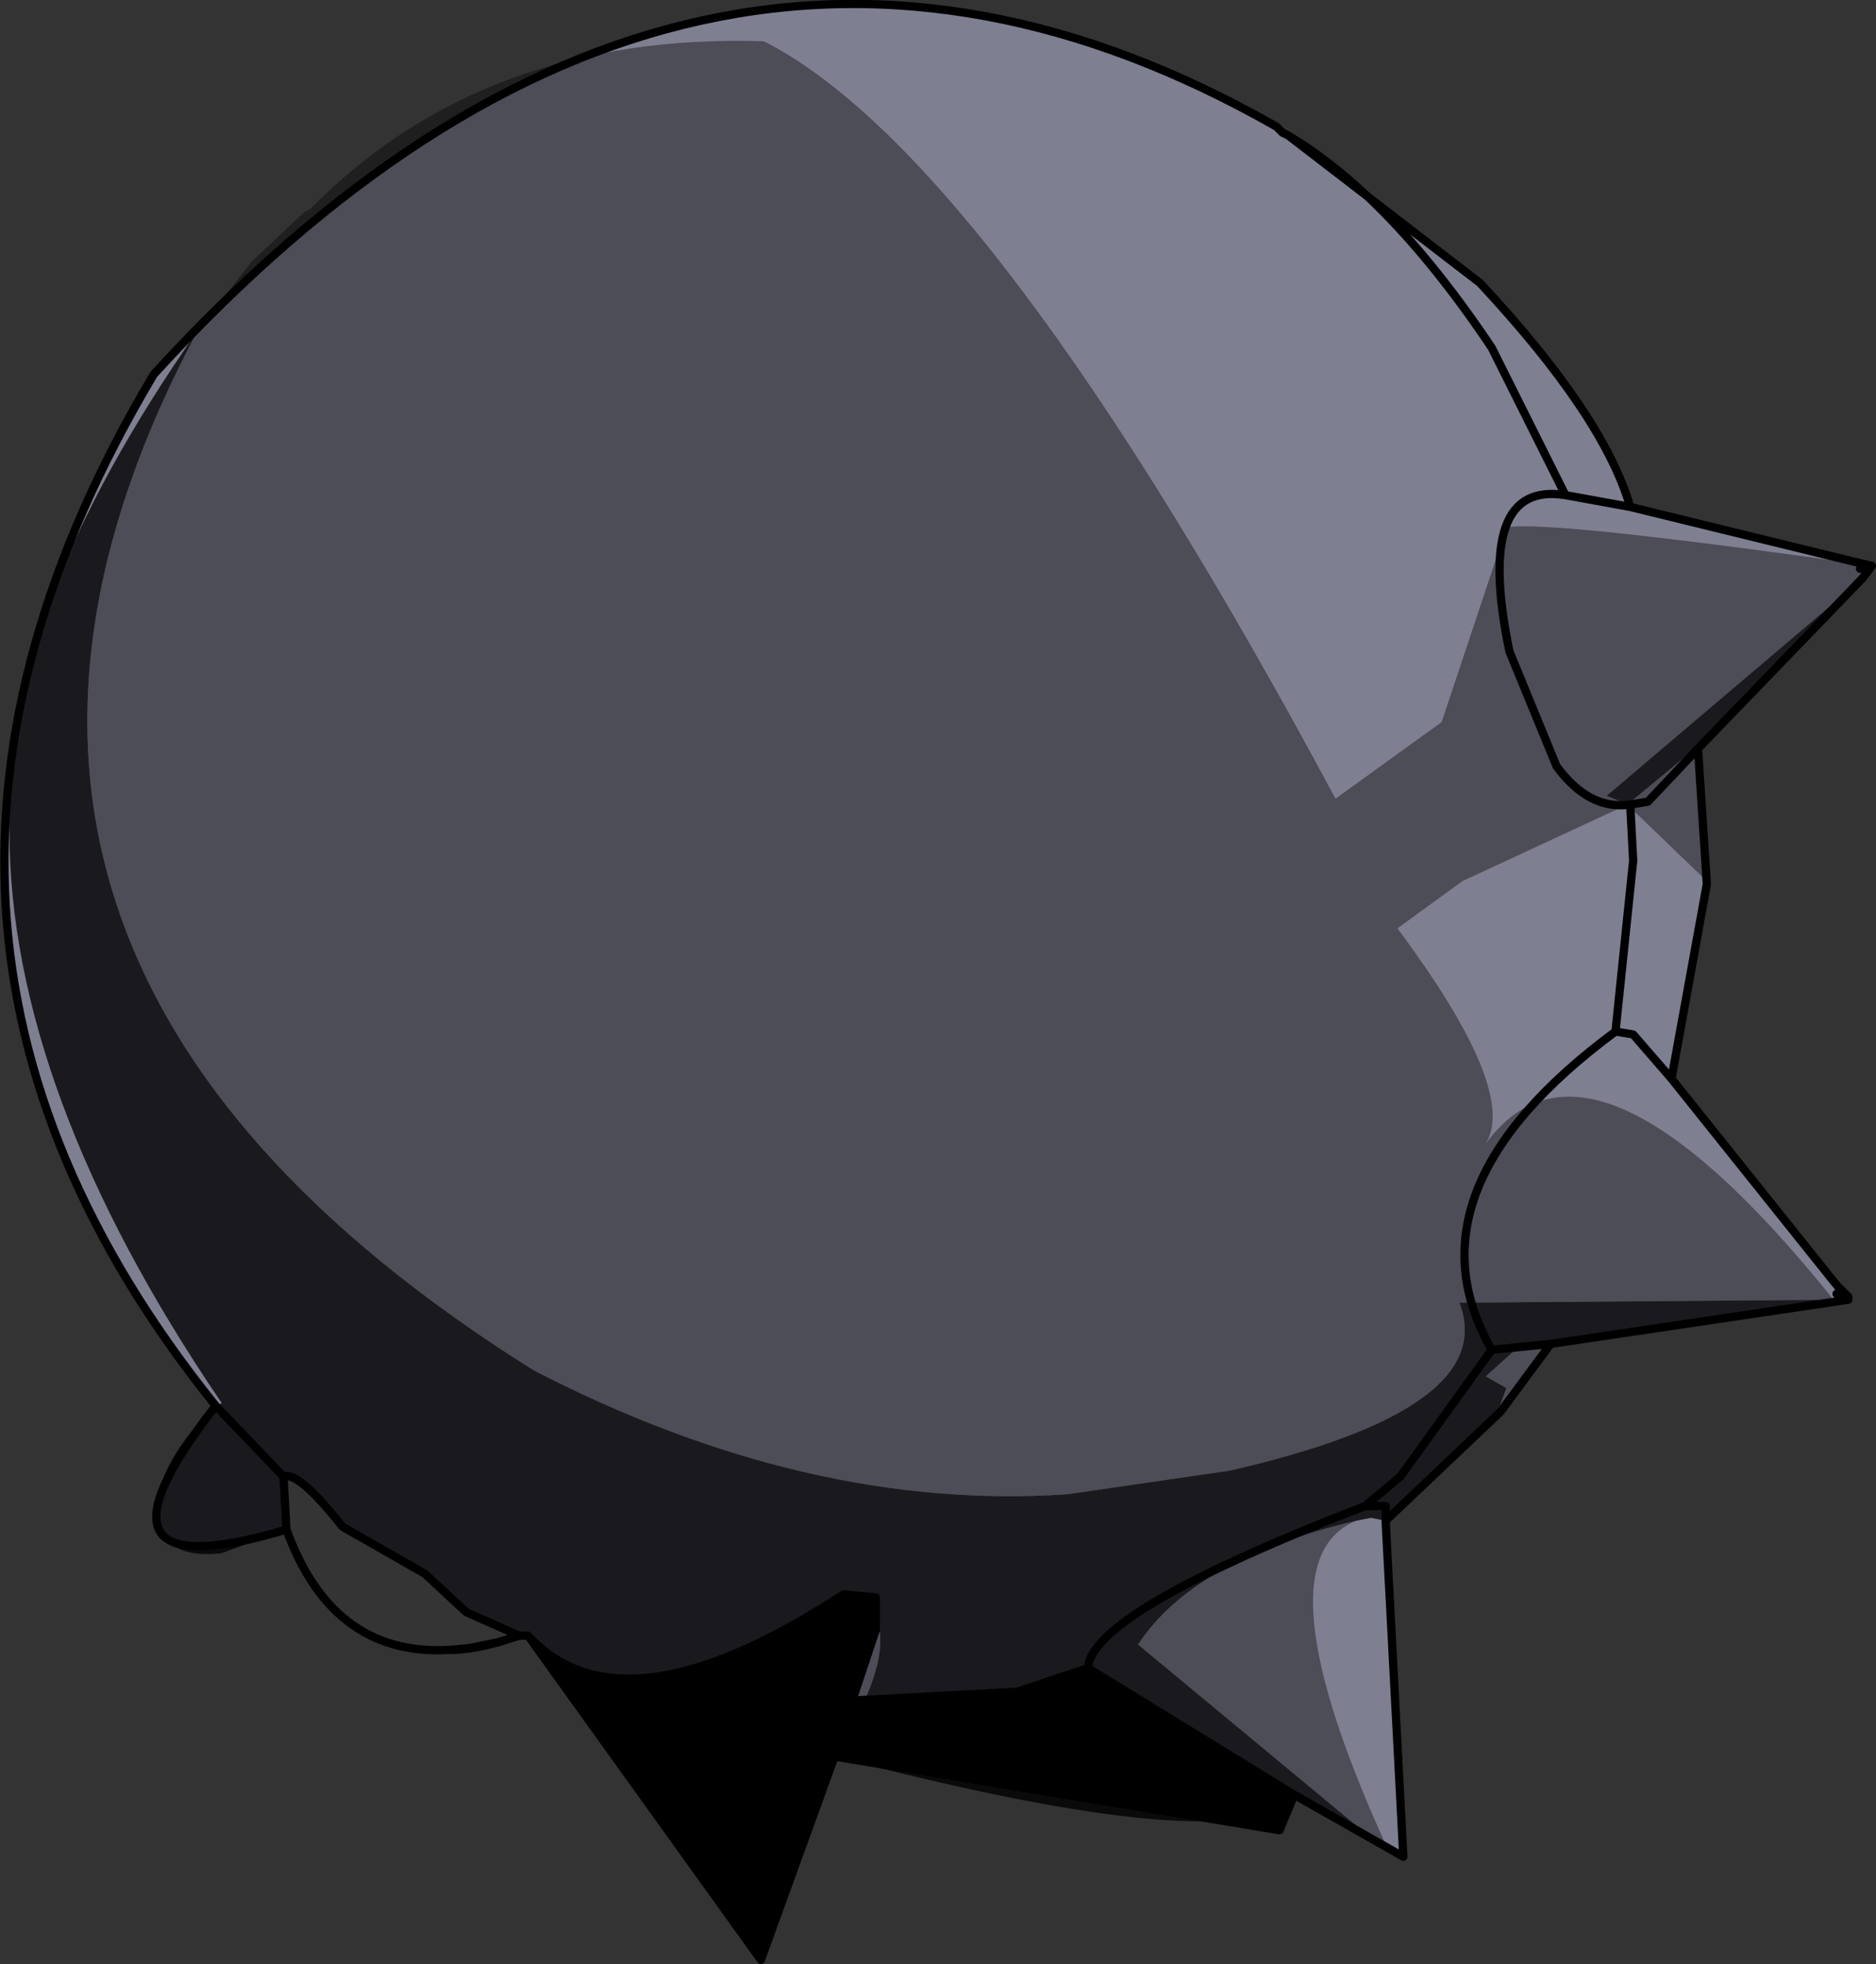 <?xml version="1.0" encoding="UTF-8" standalone="no"?>
<svg xmlns:xlink="http://www.w3.org/1999/xlink" height="166.6px" width="159.15px" xmlns="http://www.w3.org/2000/svg">
  <rect width="100%" height="100%" fill="#333333" stroke="none"/>
  <g transform="matrix(1.0, 0.0, 0.0, 1.0, 67.05, 93.25)">
    <path d="M48.95 -76.6 L58.5 -69.25 Q69.0 -58.0 71.25 -50.25 L90.05 -45.65 91.75 -45.25 91.0 -44.25 89.65 -42.85 77.0 -29.75 77.75 -18.25 74.75 -1.75 88.55 15.5 88.8 15.8 89.75 16.75 89.5 16.7 89.75 17.0 64.5 20.75 60.25 26.5 50.5 35.75 51.95 63.25 52.0 64.25 42.75 59.0 25.25 48.25 19.25 50.25 5.25 51.0 7.25 45.0 7.25 42.25 4.5 42.0 Q-14.25 54.25 -22.25 45.5 L-23.0 45.5 -27.5 43.5 -31.0 40.25 -38.0 36.25 Q-41.75 31.5 -43.0 32.0 L-42.75 36.5 Q-61.25 42.0 -48.75 26.0 -81.75 -15.0 -54.0 -61.5 -8.75 -111.0 41.25 -82.5 L41.75 -82.0 42.25 -81.75 48.95 -76.6 Q54.25 -71.6 59.5 -63.75 L65.75 -51.25 Q58.0 -52.5 61.0 -38.0 L65.0 -28.25 Q67.75 -24.5 71.25 -25.0 L71.5 -20.25 70.0 -5.75 Q51.75 7.75 59.5 21.25 L51.75 32.0 48.75 34.5 Q25.5 43.5 25.25 48.25 25.5 43.5 48.75 34.5 L51.75 32.0 59.5 21.25 Q51.75 7.75 70.0 -5.75 L71.5 -20.25 71.25 -25.0 Q67.75 -24.5 65.0 -28.25 L61.0 -38.0 Q58.0 -52.5 65.75 -51.25 L59.5 -63.75 Q54.25 -71.6 48.95 -76.6 M71.25 -50.25 L65.75 -51.25 71.25 -50.25 M88.8 15.8 L89.5 16.7 88.75 16.5 89.5 16.7 88.8 15.8 M64.5 20.75 L59.5 21.25 64.5 20.75 M48.75 34.5 L50.5 34.5 50.5 35.75 50.5 34.5 48.75 34.5 M77.0 -29.75 L72.75 -25.25 71.25 -25.0 72.75 -25.25 77.0 -29.75 M70.0 -5.75 L71.5 -5.5 74.75 -1.75 71.5 -5.5 70.0 -5.75 M91.75 -45.25 L90.75 -45.0 91.75 -45.25 M-48.75 26.0 L-43.0 32.0 -48.75 26.0" fill="#7f7f92" fill-rule="evenodd" stroke="none"/>
    <path d="M-23.0 45.5 L-24.8 46.05 -25.5 46.2 -27.25 46.55 -28.25 46.65 Q-38.7 47.65 -42.75 36.5 L-43.0 32.0 Q-41.75 31.5 -38.0 36.25 L-31.0 40.25 -27.5 43.5 -23.0 45.5" fill="#ffffff" fill-rule="evenodd" stroke="none"/>
    <path d="M42.75 59.0 L41.5 62.0 3.75 55.75 -2.5 73.0 -22.25 45.5 Q-14.25 54.25 4.5 42.0 L7.25 42.25 7.25 45.0 4.5 42.0 7.25 45.0 5.25 51.0 3.75 55.75 5.25 51.0 19.25 50.25 25.25 48.25 42.75 59.0" fill="#000000" fill-rule="evenodd" stroke="none"/>
    <path d="M48.95 -76.6 L58.5 -69.25 Q69.0 -58.0 71.25 -50.25 L90.05 -45.65 91.75 -45.25 91.0 -44.25 89.65 -42.85 77.0 -29.75 77.75 -18.25 74.75 -1.75 88.55 15.5 88.8 15.8 89.75 16.75 89.5 16.7 89.75 17.0 64.5 20.75 60.25 26.5 50.5 35.75 51.95 63.25 52.0 64.25 42.75 59.0 41.5 62.0 3.75 55.75 -2.5 73.0 -22.25 45.5 -23.0 45.5 -24.8 46.05 -25.5 46.2 -27.25 46.55 -28.25 46.65 Q-38.7 47.65 -42.75 36.5 -61.25 42.0 -48.75 26.0 -81.75 -15.0 -54.0 -61.5 -8.75 -111.0 41.25 -82.5 L41.75 -82.0 42.25 -81.75 Q45.6 -79.75 48.95 -76.6 L42.25 -81.75 M25.25 48.25 Q25.5 43.5 48.75 34.5 L51.75 32.0 59.5 21.25 Q51.75 7.75 70.0 -5.75 L71.5 -20.25 71.25 -25.0 Q67.75 -24.5 65.0 -28.25 L61.0 -38.0 Q58.0 -52.5 65.75 -51.25 L59.5 -63.75 Q54.25 -71.6 48.95 -76.6 M-43.0 32.0 Q-41.75 31.5 -38.0 36.25 L-31.0 40.25 -27.5 43.5 -23.0 45.5 M4.5 42.0 L7.25 45.0 7.25 42.25 4.5 42.0 Q-14.25 54.25 -22.25 45.5 M90.75 -45.0 L91.75 -45.25 M74.75 -1.75 L71.5 -5.5 70.0 -5.75 M71.25 -25.0 L72.75 -25.25 77.0 -29.75 M50.5 35.75 L50.5 34.5 48.75 34.5 M59.5 21.25 L64.5 20.75 M88.75 16.5 L89.5 16.7 88.8 15.8 M65.75 -51.25 L71.25 -50.25 M-42.75 36.5 L-43.0 32.0 -48.75 26.0 M3.75 55.75 L5.25 51.0 7.25 45.0 M42.75 59.0 L25.25 48.25 19.25 50.25 5.25 51.0" fill="none" stroke="#000000" stroke-linecap="round" stroke-linejoin="round" stroke-width="0.7"/>
    <path d="M-11.75 60.0 L4.5 42.5 4.25 42.0 Q11.25 43.5 3.75 55.75 L-2.25 72.75 -3.25 72.25 -11.75 60.0 M50.0 63.25 L29.5 46.25 Q34.25 39.0 48.0 35.75 39.5 39.25 50.75 63.75 L50.25 63.5 50.0 63.25 M60.0 26.5 L60.75 24.5 59.0 23.5 61.5 21.25 64.25 21.0 60.0 26.5 M88.5 17.0 L56.75 17.25 Q60.25 26.25 37.25 31.5 L23.5 33.5 Q1.5 35.0 -21.75 23.0 -78.5 -12.5 -50.25 -65.25 L-45.75 -71.0 -41.25 -75.25 -40.75 -75.5 Q-26.0 -90.5 -2.25 -89.75 17.0 -80.0 46.25 -25.5 L55.25 -32.0 60.75 -48.5 Q63.95 -49.2 91.75 -45.25 L90.75 -44.0 69.25 -25.75 71.0 -25.0 76.75 -29.75 77.75 -18.5 71.0 -25.0 57.0 -18.5 51.5 -14.5 Q61.75 -0.75 59.0 3.75 68.0 -8.5 88.5 17.0" fill="#000000" fill-opacity="0.396" fill-rule="evenodd" stroke="none"/>
    <path d="M-11.75 60.0 L-22.25 45.5 Q-28.0 48.0 -32.75 46.5 L-36.75 44.75 Q-40.75 41.75 -42.75 36.5 L-48.25 38.5 Q-52.5 39.0 -53.75 36.25 L-53.25 32.25 Q-51.75 28.5 -48.25 25.75 -66.25 -0.7 -66.25 -22.75 -67.25 -41.0 -50.25 -65.25 -78.5 -12.5 -21.75 23.0 1.5 35.0 23.5 33.5 L37.25 31.5 Q60.25 26.25 56.75 17.25 L88.5 17.0 64.25 21.0 61.5 21.25 59.0 23.5 60.75 24.5 60.0 26.5 50.5 35.75 49.25 35.5 48.0 35.75 Q34.25 39.0 29.5 46.25 L50.0 63.25 42.75 59.0 Q38.25 64.75 3.75 55.75 11.25 43.5 4.25 42.0 L4.5 42.5 -11.75 60.0 M90.75 -44.0 L76.75 -29.75 71.0 -25.0 69.25 -25.75 90.75 -44.0" fill="#000000" fill-opacity="0.796" fill-rule="evenodd" stroke="none"/>
  </g>
</svg>
